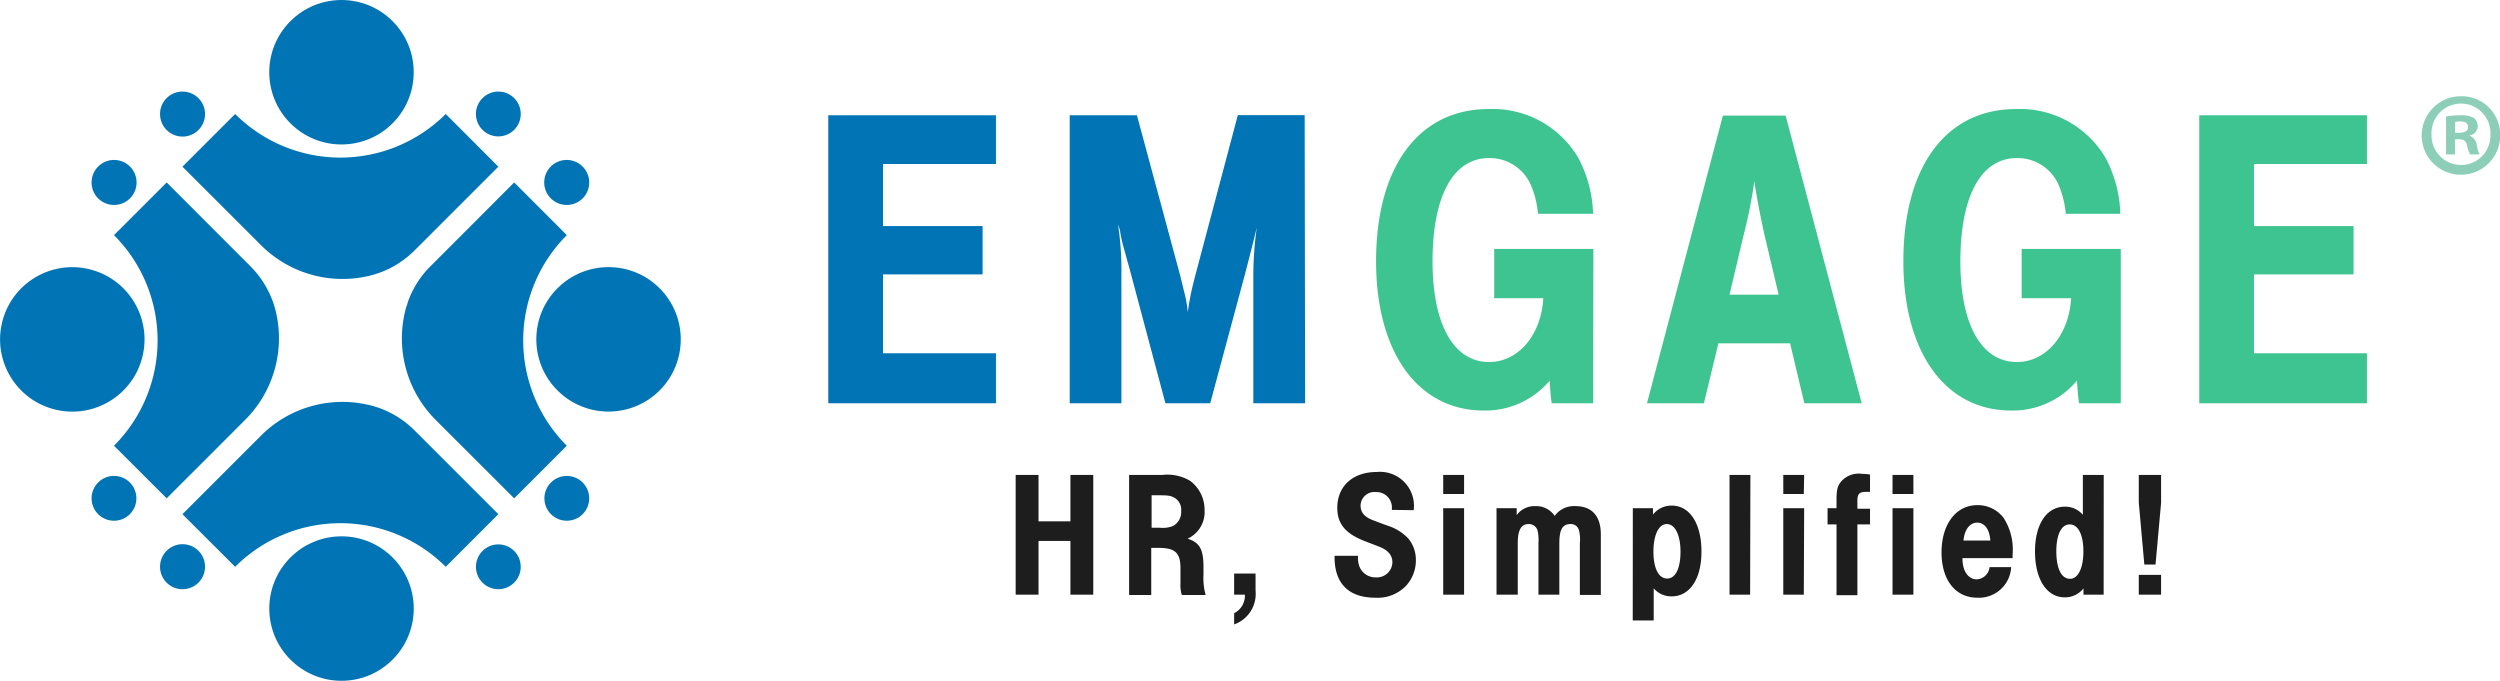 <svg xmlns="http://www.w3.org/2000/svg" viewBox="0 0 278.98 75.97"><defs><style>.cls-1{fill:#0074b5}.cls-2{fill:#3dc491}.cls-3{fill:#1d1d1d}.cls-4{fill:#8dceb8}</style></defs><g id="Layer_2" data-name="Layer 2"><g id="Layer_1-2" data-name="Layer 1"><path d="m20.36 57.38 5.88 5.87a16.62 16.62 0 0 1 23.5 0l5.87-5.87-9.27-9.27a10.63 10.63 0 0 0-4.19-2.64l-.45-.14a12.85 12.85 0 0 0-12.65 3.36Z" class="cls-1"/><circle cx="55.61" cy="63.25" r="2.5" class="cls-1"/><path d="M17.86 63.25a2.51 2.51 0 1 1 2.5 2.5 2.5 2.5 0 0 1-2.5-2.5Z" class="cls-1"/><circle cx="38.11" cy="67.91" r="8.06" class="cls-1"/><path d="m20.36 18.6 5.88-5.88a16.62 16.62 0 0 0 23.5 0l5.87 5.88-9.27 9.27a10.86 10.86 0 0 1-4.19 2.64l-.45.14a12.85 12.85 0 0 1-12.65-3.37ZM53.11 12.72a2.5 2.5 0 1 0 2.5-2.5 2.5 2.5 0 0 0-2.5 2.5ZM17.86 12.72a2.51 2.51 0 1 0 2.5-2.5 2.5 2.5 0 0 0-2.5 2.5Z" class="cls-1"/><circle cx="38.11" cy="8.06" r="8.06" class="cls-1" transform="rotate(-45 38.11 8.064)"/><path d="m57.38 55.61 5.87-5.87a16.62 16.62 0 0 1 0-23.5l-5.87-5.88-9.27 9.28a10.56 10.56 0 0 0-2.64 4.19c0 .15-.1.29-.14.44a12.87 12.87 0 0 0 3.36 12.66ZM63.25 22.87a2.51 2.51 0 1 1 2.5-2.51 2.5 2.5 0 0 1-2.5 2.51Z" class="cls-1"/><circle cx="63.25" cy="55.61" r="2.5" class="cls-1"/><circle cx="67.91" cy="37.87" r="8.06" class="cls-1" transform="rotate(-45 67.907 37.872)"/><path d="m18.6 55.61-5.88-5.87a16.62 16.62 0 0 0 0-23.5l5.88-5.88 9.27 9.28a10.78 10.78 0 0 1 2.64 4.19l.14.44a12.87 12.87 0 0 1-3.37 12.66ZM12.72 22.87a2.51 2.51 0 1 0-2.5-2.51 2.5 2.5 0 0 0 2.5 2.51ZM12.72 58.11a2.5 2.5 0 1 0-2.5-2.5 2.5 2.5 0 0 0 2.5 2.5Z" class="cls-1"/><circle cx="8.06" cy="37.87" r="8.06" class="cls-1" transform="rotate(-76.72 8.067 37.867)"/><path d="M111.14 18.3h-12.6v6.93h11.11v5.39H98.54v8.8h12.6V45H92.43V12.86h18.71ZM145.64 45h-5.78V30.81a39.27 39.27 0 0 1 .39-5.44c-.39 1.64-.58 2.36-1.3 5.15L135.05 45h-5l-3.95-14.82-.72-2.6a15.19 15.19 0 0 1-.38-1.73c0-.2-.15-.49-.25-.87a33.5 33.5 0 0 1 .39 5.68V45h-5.77V12.86h7.5l4.86 18 .15.62.24 1a14.11 14.11 0 0 1 .43 2.36 29.48 29.48 0 0 1 .72-3.65l.15-.58 4.71-17.76h7.46Z" class="cls-1"/><path d="M177.78 45h-4.62c-.15-1-.15-1.45-.24-2.51a9.36 9.36 0 0 1-7.36 3.32c-7.32 0-12-6.49-12-16.64 0-10.59 4.77-17 12.56-17a11.08 11.08 0 0 1 10 5.44 14 14 0 0 1 1.64 5.92l.05.33h-6.16l-.05-.28a10.48 10.48 0 0 0-.77-2.94 5 5 0 0 0-4.67-3c-4 0-6.3 4.23-6.3 11.55 0 7 2.36 11.21 6.3 11.21 3.27 0 5.82-3 6.06-7.12h-5.48v-5.5h11.07ZM207.75 45h-6.4l-1.59-6.69h-8L190.14 45h-6.35l8.47-32.1h7Zm-10.83-18.71c-.33-1.45-.91-4.33-1.15-6.07a53.75 53.75 0 0 1-1.21 6.07L193 32.88h5.48ZM236.66 45H232c-.14-1-.14-1.45-.24-2.51a9.34 9.34 0 0 1-7.36 3.32c-7.31 0-12-6.49-12-16.64 0-10.59 4.77-17 12.56-17a11.08 11.08 0 0 1 10 5.44 14.18 14.18 0 0 1 1.64 5.92v.33h-6.1v-.28a10.85 10.85 0 0 0-.77-2.94 5 5 0 0 0-4.67-3c-4 0-6.3 4.23-6.3 11.55 0 7 2.35 11.21 6.3 11.21 3.27 0 5.82-3 6.06-7.12h-5.52v-5.5h11.06ZM264.13 18.3h-12.6v6.93h11.11v5.39h-11.11v8.8h12.6V45h-18.71V12.86h18.71Z" class="cls-2"/><path d="M122 66.36h-2.55v-6h-3.56v6h-2.55V53h2.55v5.18h3.56V53H122ZM129.7 53a4.93 4.93 0 0 1 3.11.66 4 4 0 0 1 1.61 3.28 3.26 3.26 0 0 1-1.89 3.17c1.39.46 1.79 1.21 1.77 3.36v.62a7.2 7.2 0 0 0 .24 2.31h-2.65a3.31 3.31 0 0 1-.16-1.23V63.41c0-1.73-.6-2.27-2.45-2.27h-.81v5.26H126V53Zm-1.19 5.89h.91a3.07 3.07 0 0 0 1.47-.19 1.77 1.77 0 0 0 .92-1.68 1.54 1.54 0 0 0-.62-1.39c-.45-.3-.75-.36-1.83-.36h-.85ZM140.11 65.92a3.61 3.61 0 0 1-2.39 3.76v-1.25a2.19 2.19 0 0 0 1.2-2.07h-1.2V64h2.39ZM155.32 56.9v-.12a1.72 1.72 0 0 0-1.79-1.87 1.54 1.54 0 0 0-1.7 1.5c0 .77.42 1.27 1.4 1.65l1.55.58a5.39 5.39 0 0 1 2.41 1.49 3.76 3.76 0 0 1 .81 2.37 4.17 4.17 0 0 1-1.09 2.86 4.39 4.39 0 0 1-3.44 1.34c-3 0-4.6-1.63-4.54-4.68h2.62a2.75 2.75 0 0 0 .18 1.27 1.92 1.92 0 0 0 1.8 1.14 1.73 1.73 0 0 0 1.85-1.67c0-.8-.48-1.36-1.46-1.75l-1.61-.62c-2.17-.84-3.08-1.93-3.08-3.72 0-2.43 1.75-4 4.39-4a3.79 3.79 0 0 1 4.15 4.14v.12ZM163.38 55.13h-2.33V53h2.33Zm0 11.23h-2.33v-9.65h2.33ZM169.25 56.71v.77a2.45 2.45 0 0 1 2.09-1 2.47 2.47 0 0 1 2.15 1.09 2.65 2.65 0 0 1 2.31-1.09c1.85 0 2.84 1.11 2.84 3.16v6.75h-2.34v-5.82a3.83 3.83 0 0 0-.12-1.46.92.92 0 0 0-.92-.63c-.91 0-1.25.63-1.25 2.15v5.73h-2.33v-5.81a4.42 4.42 0 0 0-.1-1.34 1 1 0 0 0-1-.73c-.83 0-1.21.67-1.21 2.13v5.75H167v-9.65ZM182.21 56.71h2.25v.71a2.61 2.61 0 0 1 2.1-1c2 0 3.31 2 3.31 5.13s-1.35 5-3.33 5a2.56 2.56 0 0 1-2-.9v3.59h-2.34Zm3.79 1.77c-.9 0-1.49 1.21-1.49 3.08s.59 3 1.53 3 1.49-1.14 1.49-3-.61-3.08-1.53-3.08ZM195.3 66.36H193V53h2.33ZM201.29 55.13H199V53h2.33Zm0 11.23H199v-9.65h2.33ZM208.68 54.89h-.46c-.72 0-.95.22-.95 1v.88h1.41v1.75h-1.41v7.9h-2.33v-7.9h-1v-1.81h1v-.82c0-1.22.1-1.65.51-2.15a2.61 2.61 0 0 1 2.37-.86 4.44 4.44 0 0 1 .86.08ZM213.52 55.13h-2.33V53h2.33Zm0 11.23h-2.33v-9.65h2.33ZM220.66 66.7c-2.47 0-4-2-4-5.06s1.55-5.27 4-5.27a3.6 3.6 0 0 1 2.93 1.43 6.54 6.54 0 0 1 1 4.08v.4H219v.1c0 1.35.65 2.27 1.59 2.27a1.52 1.52 0 0 0 1.43-1.36h2.41a3.6 3.6 0 0 1-3.77 3.41Zm0-8.38c-.84 0-1.43.75-1.55 2h3c-.11-1.32-.67-2-1.49-2ZM234.75 66.36h-2.25v-.7a2.62 2.62 0 0 1-2.09 1c-2 0-3.32-2-3.32-5.12s1.35-5 3.34-5a2.57 2.57 0 0 1 2 .91V53h2.33ZM231 64.59c.9 0 1.49-1.2 1.49-3.07s-.59-3-1.53-3-1.49 1.15-1.49 3 .53 3.07 1.53 3.07ZM241.16 56.11l-.62 6.89h-1.25l-.62-6.93V53h2.49Zm0 10.25h-2.49v-2.21h2.49Z" class="cls-3"/><path d="M279 15a4.38 4.38 0 1 1-4.36-4.26A4.29 4.29 0 0 1 279 15Zm-7.66 0a3.3 3.3 0 0 0 3.32 3.41 3.27 3.27 0 0 0 3.25-3.38 3.29 3.29 0 1 0-6.57 0Zm2.62 2.24h-1V13a8.51 8.51 0 0 1 1.64-.13 2.65 2.65 0 0 1 1.48.31 1.19 1.19 0 0 1 .42.93 1.09 1.09 0 0 1-.89 1v.05a1.26 1.26 0 0 1 .78 1 3.47 3.47 0 0 0 .31 1.07h-1.06a3.73 3.73 0 0 1-.34-1c-.08-.47-.34-.68-.88-.68h-.47Zm0-2.42h.46c.55 0 1-.18 1-.62s-.28-.65-.91-.65a2.7 2.7 0 0 0-.54.05Z" class="cls-4"/></g></g></svg>